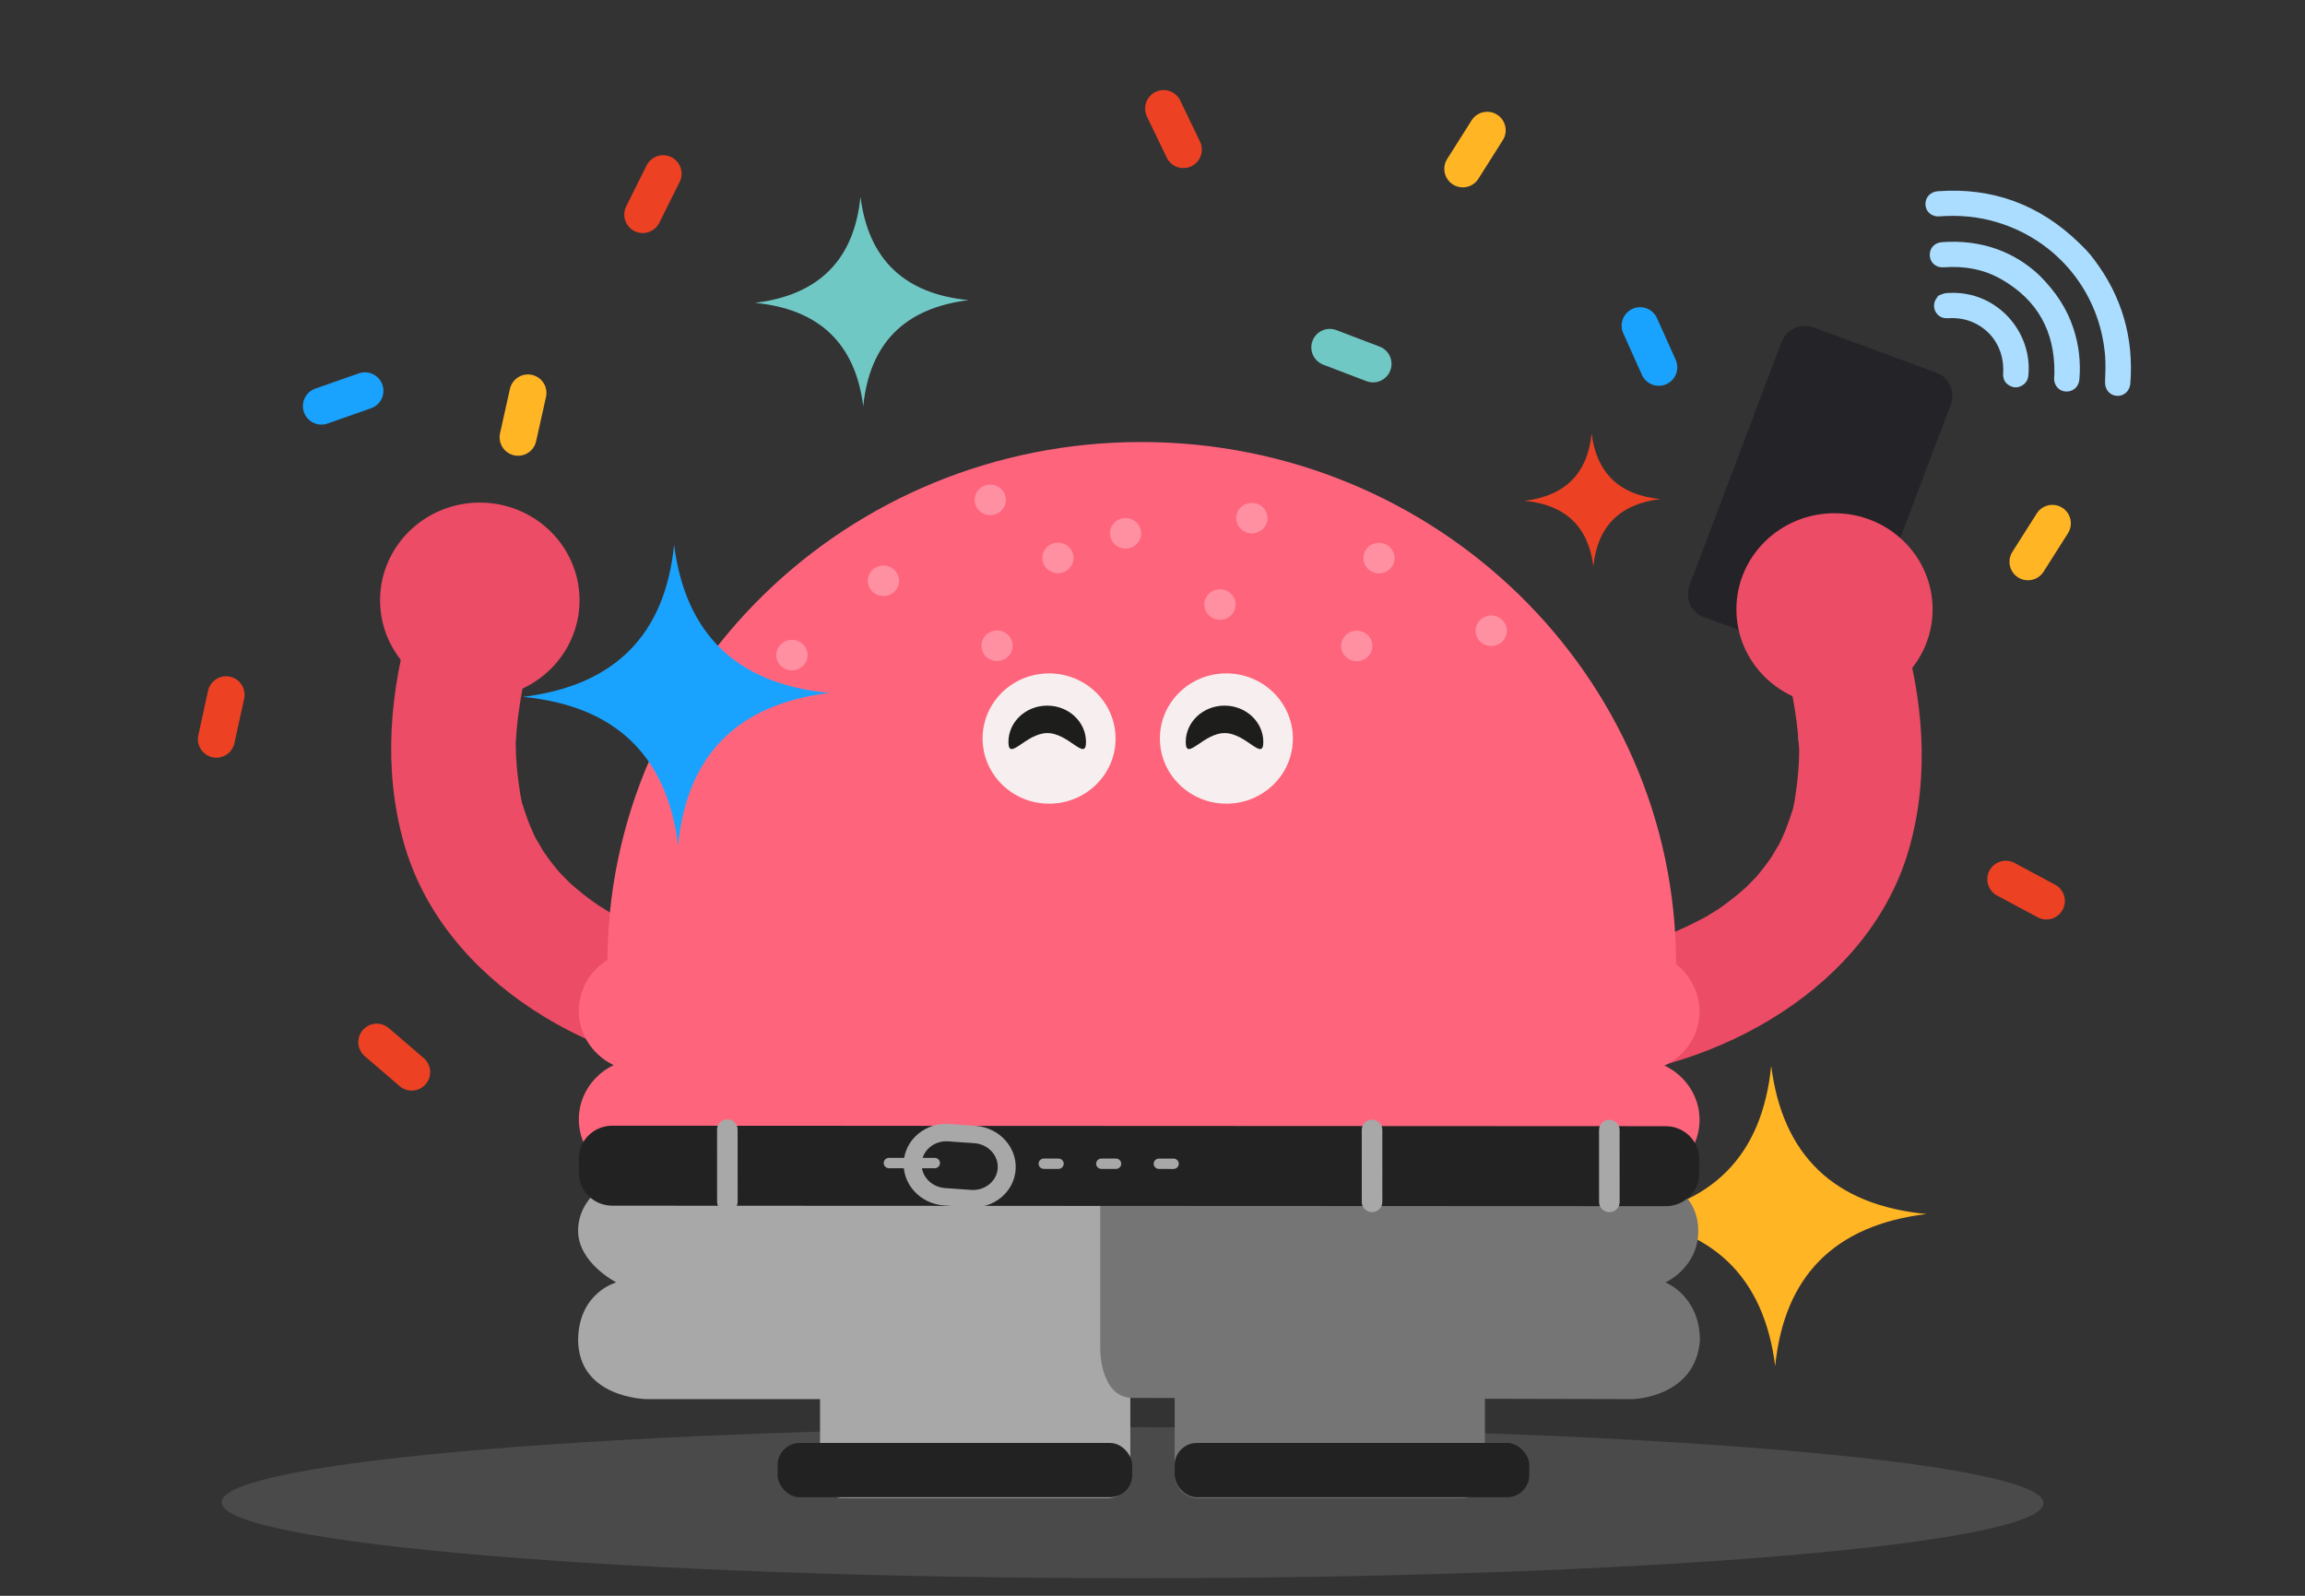 <svg width="208" height="144" viewBox="0 0 208 144" fill="none" xmlns="http://www.w3.org/2000/svg">
<rect x="0" y="0" width="208" height="144" fill="#333333" stroke="none"/>
<path fill-rule="evenodd" clip-rule="evenodd" d="M164.876 59.784L153.734 55.676C152.598 55.256 152.025 53.967 152.463 52.81L160.76 30.876C161.198 29.72 162.486 29.116 163.622 29.535L174.764 33.643C175.9 34.062 176.472 35.352 176.035 36.508L167.738 58.442C167.3 59.599 166.012 60.203 164.876 59.784Z" fill="#242328"/>
<g clip-path="url(#clip0_14967_6733)">
<path d="M187.583 21.893C184.042 18.465 179.8 16.887 174.847 17.258C174.17 17.309 173.704 17.85 173.751 18.501C173.796 19.12 174.328 19.578 174.991 19.527C176.797 19.387 178.57 19.547 180.299 20.081C185.721 21.752 189.506 26.45 189.961 32.102C190.023 32.881 189.982 33.67 189.957 34.455C189.935 35.135 190.364 35.675 191.013 35.721C191.654 35.767 192.187 35.286 192.239 34.609C192.56 30.453 191.466 26.718 188.958 23.405C188.762 23.145 188.557 22.891 188.337 22.651C188.098 22.389 187.836 22.145 187.583 21.893Z" fill="#AADDFF"/>
<path d="M184.042 24.855C181.78 22.711 178.76 21.587 175.234 21.853C174.538 21.905 174.094 22.425 174.142 23.089C174.188 23.722 174.719 24.174 175.399 24.122C177.241 23.982 178.999 24.286 180.598 25.2C183.857 27.064 185.437 29.911 185.385 33.669C185.382 33.808 185.37 33.948 185.362 34.088C185.321 34.74 185.769 35.281 186.391 35.329C187.048 35.38 187.584 34.917 187.64 34.243C187.776 32.656 187.595 31.108 187.092 29.601C186.52 27.894 185.588 26.409 184.042 24.854L184.042 24.855Z" fill="#AADDFF"/>
<path d="M174.865 26.775C174.527 27.112 174.431 27.614 174.621 28.047C174.812 28.484 175.243 28.75 175.747 28.717C176.488 28.669 177.208 28.75 177.898 29.027C179.786 29.785 180.895 31.593 180.761 33.694C180.729 34.191 180.925 34.579 181.364 34.812C181.786 35.037 182.209 34.989 182.594 34.704C182.866 34.502 183.006 34.221 183.037 33.886C183.396 30.161 180.585 26.775 176.852 26.452C176.428 26.415 175.994 26.416 175.571 26.458C175.322 26.483 175.084 26.624 174.841 26.713C174.848 26.733 174.856 26.754 174.863 26.775L174.865 26.775Z" fill="#AADDFF"/>
</g>
<path d="M165.223 62.694L163.954 66.601" stroke="#70C8C5" stroke-width="3.336" stroke-linecap="round" stroke-linejoin="round"/>
<path d="M180.999 79.338L184.664 81.303" stroke="#EC4123" stroke-width="3.336" stroke-linecap="round" stroke-linejoin="round"/>
<path d="M47.603 83.13L46.001 79.347" stroke="#70C8C5" stroke-width="3.336" stroke-linecap="round" stroke-linejoin="round"/>
<path d="M34 94.041L37.15 96.746" stroke="#EC4123" stroke-width="3.336" stroke-linecap="round" stroke-linejoin="round"/>
<path d="M119.999 31.347L123.902 32.836" stroke="#70C8C5" stroke-width="3.336" stroke-linecap="round" stroke-linejoin="round"/>
<path d="M32.932 35.266L29.001 36.645" stroke="#19A3FF" stroke-width="3.336" stroke-linecap="round" stroke-linejoin="round"/>
<path d="M58 19.362L59.84 15.674" stroke="#EC4123" stroke-width="3.336" stroke-linecap="round" stroke-linejoin="round"/>
<path d="M46.751 39.458L47.643 35.456" stroke="#FFB524" stroke-width="3.336" stroke-linecap="round" stroke-linejoin="round"/>
<path d="M185.203 47.225L183.001 50.694" stroke="#FFB524" stroke-width="3.336" stroke-linecap="round" stroke-linejoin="round"/>
<path d="M148.001 29.388L149.687 33.144" stroke="#19A3FF" stroke-width="3.336" stroke-linecap="round" stroke-linejoin="round"/>
<path d="M105.001 9.796L106.785 13.498" stroke="#EC4123" stroke-width="3.336" stroke-linecap="round" stroke-linejoin="round"/>
<path d="M134.203 11.755L132.001 15.238" stroke="#FFB524" stroke-width="3.336" stroke-linecap="round" stroke-linejoin="round"/>
<path d="M19.526 66.704L20.403 62.693" stroke="#EC4123" stroke-width="3.336" stroke-linecap="round" stroke-linejoin="round"/>
<path d="M159.829 96.176C159.019 104.313 154.466 108.893 146.181 109.905C154.49 110.698 159.164 115.16 160.191 123.273C161.006 115.136 165.557 110.556 173.842 109.55C165.533 108.751 160.862 104.29 159.829 96.176Z" fill="#FFB524"/>
<path opacity="0.2" fill-rule="evenodd" clip-rule="evenodd" d="M102.206 142.416C147.482 142.438 184.405 139.392 184.404 135.64C184.402 131.886 147.474 128.808 102.198 128.787C56.925 128.766 20 131.808 20.001 135.562C20.002 139.314 56.931 142.395 102.206 142.416Z" fill="#A8A8A8"/>
<path fill-rule="evenodd" clip-rule="evenodd" d="M66.787 97.257C53.882 96.491 39.981 88.723 36.426 76.013C34.545 69.286 35.179 62.316 37.141 55.671C37.988 52.801 40.333 50.564 43.623 51.073C46.358 51.495 49.185 54.513 48.331 57.402C47.778 59.282 47.297 61.179 46.977 63.113C46.834 63.978 46.719 64.848 46.639 65.721C46.602 66.135 46.571 66.551 46.55 66.965C46.545 66.493 46.542 66.597 46.544 67.277C46.551 68.752 46.718 70.197 46.947 71.651C47.008 71.989 47.078 72.323 47.155 72.655C47.005 72.075 47.015 72.091 47.187 72.704C47.383 73.312 47.587 73.914 47.83 74.507C48.063 75.074 48.327 75.63 48.607 76.177C47.994 74.987 48.907 76.632 49.054 76.848C49.616 77.683 50.25 78.462 50.919 79.215C49.955 78.129 51.197 79.467 51.416 79.665C51.825 80.034 52.247 80.389 52.681 80.731C53.109 81.066 53.55 81.388 53.998 81.697C54.266 81.878 55.839 82.798 54.45 82.012C56.218 83.012 58.055 83.866 59.975 84.555C60.486 84.738 63.021 85.428 61.141 84.965C61.937 85.16 62.724 85.384 63.526 85.559C65.175 85.921 66.87 86.227 68.559 86.328C71.618 86.509 73.714 89.908 73.269 92.657C72.751 95.85 69.855 97.438 66.787 97.257Z" fill="#EC4C65"/>
<path fill-rule="evenodd" clip-rule="evenodd" d="M52.296 54.168C52.297 49.299 48.267 45.352 43.297 45.353C38.327 45.353 34.298 49.3 34.299 54.168C34.298 59.036 38.328 62.982 43.298 62.983C48.267 62.984 52.296 59.036 52.296 54.168Z" fill="#EC4C65"/>
<path fill-rule="evenodd" clip-rule="evenodd" d="M142.436 97.374C155.132 96.621 168.808 88.978 172.305 76.475C174.156 69.857 173.532 63 171.602 56.463C170.768 53.64 168.462 51.438 165.225 51.939C162.534 52.355 159.753 55.323 160.593 58.166C161.138 60.016 161.611 61.882 161.925 63.784C162.066 64.635 162.179 65.491 162.258 66.349C162.295 66.757 162.325 67.166 162.346 67.574C162.35 67.109 162.353 67.211 162.352 67.881C162.344 69.332 162.18 70.753 161.955 72.184C161.895 72.516 161.826 72.845 161.75 73.172C161.898 72.601 161.888 72.617 161.719 73.22C161.526 73.818 161.325 74.41 161.087 74.993C160.857 75.551 160.598 76.098 160.322 76.636C160.925 75.466 160.026 77.084 159.882 77.297C159.329 78.118 158.706 78.884 158.047 79.625C158.996 78.557 157.774 79.873 157.558 80.068C157.156 80.431 156.74 80.78 156.313 81.116C155.893 81.446 155.459 81.763 155.018 82.066C154.755 82.245 153.207 83.15 154.574 82.376C152.834 83.361 151.027 84.201 149.138 84.878C148.635 85.058 146.141 85.737 147.991 85.281C147.208 85.474 146.433 85.694 145.644 85.866C144.022 86.222 142.355 86.523 140.693 86.622C137.684 86.801 135.622 90.144 136.06 92.849C136.569 95.99 139.419 97.552 142.436 97.374Z" fill="#EC4C65"/>
<path fill-rule="evenodd" clip-rule="evenodd" d="M156.69 54.984C156.689 50.194 160.653 46.311 165.543 46.312C170.433 46.312 174.396 50.195 174.395 54.984C174.396 59.773 170.432 63.656 165.542 63.656C160.654 63.657 156.69 59.773 156.69 54.984Z" fill="#EC4C65"/>
<path fill-rule="evenodd" clip-rule="evenodd" d="M147.796 96.696L57.797 96.654C54.735 96.653 52.23 94.204 52.228 91.214C52.226 88.226 54.73 85.779 57.79 85.782L147.791 85.825C150.852 85.826 153.358 88.273 153.358 91.263C153.36 94.252 150.857 96.697 147.796 96.696Z" fill="#FE657C"/>
<path fill-rule="evenodd" clip-rule="evenodd" d="M147.802 106.488L57.802 106.446C54.741 106.444 52.235 103.998 52.233 101.008C52.232 98.018 54.736 95.573 57.796 95.574L147.797 95.617C150.858 95.618 153.364 98.066 153.364 101.056C153.366 104.044 150.863 106.489 147.802 106.488Z" fill="#FE657C"/>
<path fill-rule="evenodd" clip-rule="evenodd" d="M54.812 86.959C54.799 60.95 76.376 39.876 103.007 39.888C129.637 39.901 151.236 60.995 151.249 87.005" fill="#FE657C"/>
<path d="M71.462 57.739C72.241 57.74 72.871 58.357 72.871 59.116C72.87 59.877 72.24 60.49 71.463 60.491C70.685 60.49 70.054 59.875 70.055 59.114C70.053 58.355 70.684 57.739 71.462 57.739ZM122.431 56.911C123.209 56.912 123.84 57.529 123.84 58.288C123.839 59.047 123.209 59.662 122.432 59.663C121.654 59.662 121.023 59.045 121.023 58.286C121.022 57.526 121.653 56.911 122.431 56.911ZM89.972 56.896C90.75 56.898 91.381 57.514 91.381 58.273C91.38 59.032 90.752 59.648 89.972 59.648C89.195 59.647 88.564 59.031 88.564 58.271C88.563 57.512 89.194 56.897 89.972 56.896ZM134.633 55.543C135.409 55.579 136.01 56.223 135.974 56.981C135.94 57.74 135.281 58.328 134.505 58.292C133.728 58.257 133.127 57.613 133.161 56.854C133.197 56.096 133.854 55.508 134.633 55.543ZM110.153 53.175C110.93 53.212 111.531 53.855 111.497 54.614C111.461 55.373 110.804 55.96 110.025 55.923C109.248 55.889 108.648 55.246 108.682 54.487C108.717 53.728 109.376 53.141 110.153 53.175ZM79.781 51.036C80.56 51.071 81.16 51.714 81.126 52.472C81.091 53.231 80.433 53.818 79.656 53.784C78.878 53.749 78.277 53.104 78.311 52.345C78.346 51.587 79.004 51.002 79.781 51.036ZM124.5 48.986C125.278 49.021 125.879 49.664 125.845 50.422C125.81 51.181 125.152 51.768 124.375 51.734C123.596 51.699 122.996 51.054 123.03 50.296C123.065 49.537 123.723 48.952 124.5 48.986ZM95.531 48.973C96.308 49.008 96.91 49.651 96.874 50.41C96.839 51.169 96.18 51.756 95.403 51.721C94.627 51.685 94.025 51.041 94.059 50.283C94.096 49.524 94.753 48.937 95.531 48.973ZM101.632 46.751C102.41 46.787 103.011 47.431 102.975 48.189C102.941 48.948 102.282 49.535 101.506 49.5C100.729 49.465 100.127 48.821 100.161 48.062C100.196 47.303 100.855 46.716 101.632 46.751ZM111.645 46.272C111.917 45.562 112.728 45.201 113.458 45.468C114.186 45.735 114.556 46.527 114.284 47.239C114.012 47.95 113.201 48.31 112.472 48.044C111.743 47.778 111.373 46.984 111.645 46.272ZM89.425 43.734C90.201 43.77 90.803 44.414 90.768 45.172C90.732 45.931 90.075 46.518 89.297 46.482C88.52 46.448 87.919 45.804 87.954 45.046C87.989 44.287 88.648 43.7 89.425 43.734Z" fill="#FF90A2"/>
<rect x="74" y="116.571" width="28" height="18.612" rx="2" fill="#A8A8A8"/>
<rect x="70.168" y="130.21" width="32" height="4.898" rx="2" fill="#222222"/>
<path fill-rule="evenodd" clip-rule="evenodd" d="M58.323 126.254C58.323 126.254 52.163 126.165 52.168 120.854C52.246 116.611 55.617 115.721 55.617 115.721C55.617 115.721 52.168 113.974 52.168 111.062C52.168 108.149 54.826 106.818 54.826 106.818L101.286 106.7V126.254H58.323Z" fill="#A8A8A8"/>
<path fill-rule="evenodd" clip-rule="evenodd" d="M147.346 126.254C147.346 126.254 153.025 126.119 153.4 120.928C153.371 116.896 150.283 115.721 150.283 115.721C150.283 115.721 153.247 114.426 153.247 111.062C153.247 107.698 150.283 106.7 150.283 106.7H99.283V121.798C99.283 121.798 99.279 126.158 102.242 126.146C104.434 126.146 147.346 126.254 147.346 126.254Z" fill="#757575"/>
<rect x="106" y="116.571" width="28" height="18.612" rx="2" fill="#757575"/>
<rect x="106" y="130.21" width="32" height="4.898" rx="2" fill="#222222"/>
<path fill-rule="evenodd" clip-rule="evenodd" d="M150.32 108.843L55.253 108.798C53.593 108.797 52.235 107.471 52.235 105.85L52.234 104.525C52.233 102.904 53.591 101.579 55.249 101.58L150.315 101.625C151.975 101.626 153.332 102.952 153.333 104.573L153.335 105.899C153.336 107.518 151.979 108.844 150.32 108.843Z" fill="#222222"/>
<path fill-rule="evenodd" clip-rule="evenodd" d="M84.348 105.421L80.223 105.419C79.959 105.419 79.745 105.208 79.744 104.951C79.744 104.694 79.96 104.483 80.223 104.482L84.347 104.484C84.61 104.485 84.826 104.696 84.827 104.953C84.826 105.211 84.611 105.422 84.348 105.421Z" fill="#A8A8A8"/>
<path fill-rule="evenodd" clip-rule="evenodd" d="M95.509 105.48L94.201 105.478C93.938 105.479 93.722 105.269 93.721 105.012C93.722 104.753 93.938 104.543 94.2 104.543L95.509 104.544C95.772 104.543 95.988 104.755 95.989 105.012C95.988 105.269 95.772 105.48 95.509 105.48Z" fill="#A8A8A8"/>
<path fill-rule="evenodd" clip-rule="evenodd" d="M100.701 105.482L99.392 105.481C99.129 105.48 98.914 105.27 98.913 105.013C98.913 104.755 99.129 104.544 99.392 104.545L100.7 104.545C100.963 104.545 101.179 104.757 101.18 105.014C101.179 105.27 100.964 105.481 100.701 105.482Z" fill="#A8A8A8"/>
<path fill-rule="evenodd" clip-rule="evenodd" d="M105.894 105.484L104.586 105.483C104.323 105.482 104.107 105.272 104.106 105.015C104.107 104.756 104.322 104.546 104.585 104.547L105.894 104.547C106.158 104.548 106.373 104.758 106.373 105.015C106.374 105.272 106.159 105.483 105.894 105.484Z" fill="#A8A8A8"/>
<path fill-rule="evenodd" clip-rule="evenodd" d="M85.565 102.993C84.325 102.907 83.251 103.78 83.171 104.941C83.09 106.103 84.034 107.12 85.272 107.208L87.638 107.374C88.878 107.462 89.951 106.587 90.032 105.425C90.112 104.265 89.17 103.248 87.93 103.16L85.565 102.993ZM87.52 108.945L85.168 108.775C83.033 108.62 81.41 106.845 81.551 104.819C81.693 102.793 83.546 101.27 85.681 101.425L88.033 101.595C90.17 101.75 91.791 103.524 91.65 105.55C91.508 107.577 89.656 109.1 87.52 108.945Z" fill="#A8A8A8"/>
<path fill-rule="evenodd" clip-rule="evenodd" d="M65.638 109.347C65.129 109.348 64.711 108.938 64.71 108.44L64.707 101.92C64.707 101.42 65.124 101.013 65.635 101.014C66.145 101.013 66.562 101.421 66.563 101.921L66.566 108.441C66.567 108.941 66.148 109.348 65.638 109.347Z" fill="#A8A8A8"/>
<path fill-rule="evenodd" clip-rule="evenodd" d="M123.814 109.376C123.305 109.375 122.885 108.967 122.886 108.469L122.883 101.948C122.882 101.449 123.299 101.041 123.811 101.041C124.32 101.042 124.738 101.45 124.739 101.948L124.741 108.47C124.743 108.968 124.324 109.376 123.814 109.376Z" fill="#A8A8A8"/>
<path fill-rule="evenodd" clip-rule="evenodd" d="M145.226 109.385C144.717 109.384 144.297 108.976 144.298 108.479L144.295 101.958C144.294 101.459 144.711 101.051 145.223 101.051C145.732 101.052 146.15 101.459 146.151 101.957L146.154 108.479C146.155 108.977 145.736 109.386 145.226 109.385Z" fill="#A8A8A8"/>
<path d="M68.126 27.33C73.906 26.628 77.08 23.434 77.647 17.756C78.365 23.418 81.623 26.529 87.42 27.083C81.64 27.788 78.466 30.978 77.899 36.656C77.181 30.998 73.923 27.887 68.126 27.33Z" fill="#70C8C5"/>
<path d="M137.58 45.191C141.249 44.745 143.265 42.718 143.624 39.113C144.08 42.707 146.149 44.682 149.829 45.034C146.16 45.481 144.144 47.507 143.785 51.112C143.329 47.52 141.26 45.544 137.58 45.191Z" fill="#EC4123"/>
<path d="M60.829 49.157C60.02 57.294 55.466 61.874 47.181 62.885C55.49 63.679 60.164 68.14 61.191 76.254C62.006 68.117 66.557 63.537 74.842 62.531C66.533 61.732 61.861 57.27 60.829 49.157Z" fill="#19A3FF"/>
<path fill-rule="evenodd" clip-rule="evenodd" d="M94.67 72.521C91.358 72.519 88.67 69.887 88.668 66.642C88.666 63.395 91.352 60.764 94.664 60.766C97.978 60.767 100.666 63.4 100.668 66.647C100.669 69.894 97.984 72.524 94.67 72.521Z" fill="#F7EFEF"/>
<path fill-rule="evenodd" clip-rule="evenodd" d="M110.671 72.521C107.357 72.519 104.669 69.887 104.668 66.641C104.666 63.394 107.351 60.764 110.665 60.766C113.979 60.767 116.666 63.4 116.668 66.646C116.669 69.892 113.985 72.522 110.671 72.521Z" fill="#F7EFEF"/>
<path fill-rule="evenodd" clip-rule="evenodd" d="M114 66.953C114 68.764 112.446 66.151 110.513 66.151C108.58 66.151 107 68.764 107 66.953C107 65.142 108.567 63.674 110.5 63.674C112.433 63.674 114 65.142 114 66.953Z" fill="#1D1D1B"/>
<path fill-rule="evenodd" clip-rule="evenodd" d="M98 66.953C98 68.764 96.446 66.151 94.513 66.151C92.581 66.151 91 68.764 91 66.953C91 65.142 92.567 63.674 94.5 63.674C96.433 63.674 98 65.142 98 66.953Z" fill="#1D1D1B"/>
<defs>
<clipPath id="clip0_14967_6733">
<rect width="25.179" height="18.464" fill="white" transform="matrix(-0.708 -0.707 -0.708 0.707 196.5 30.792)"/>
</clipPath>
</defs>
</svg>
